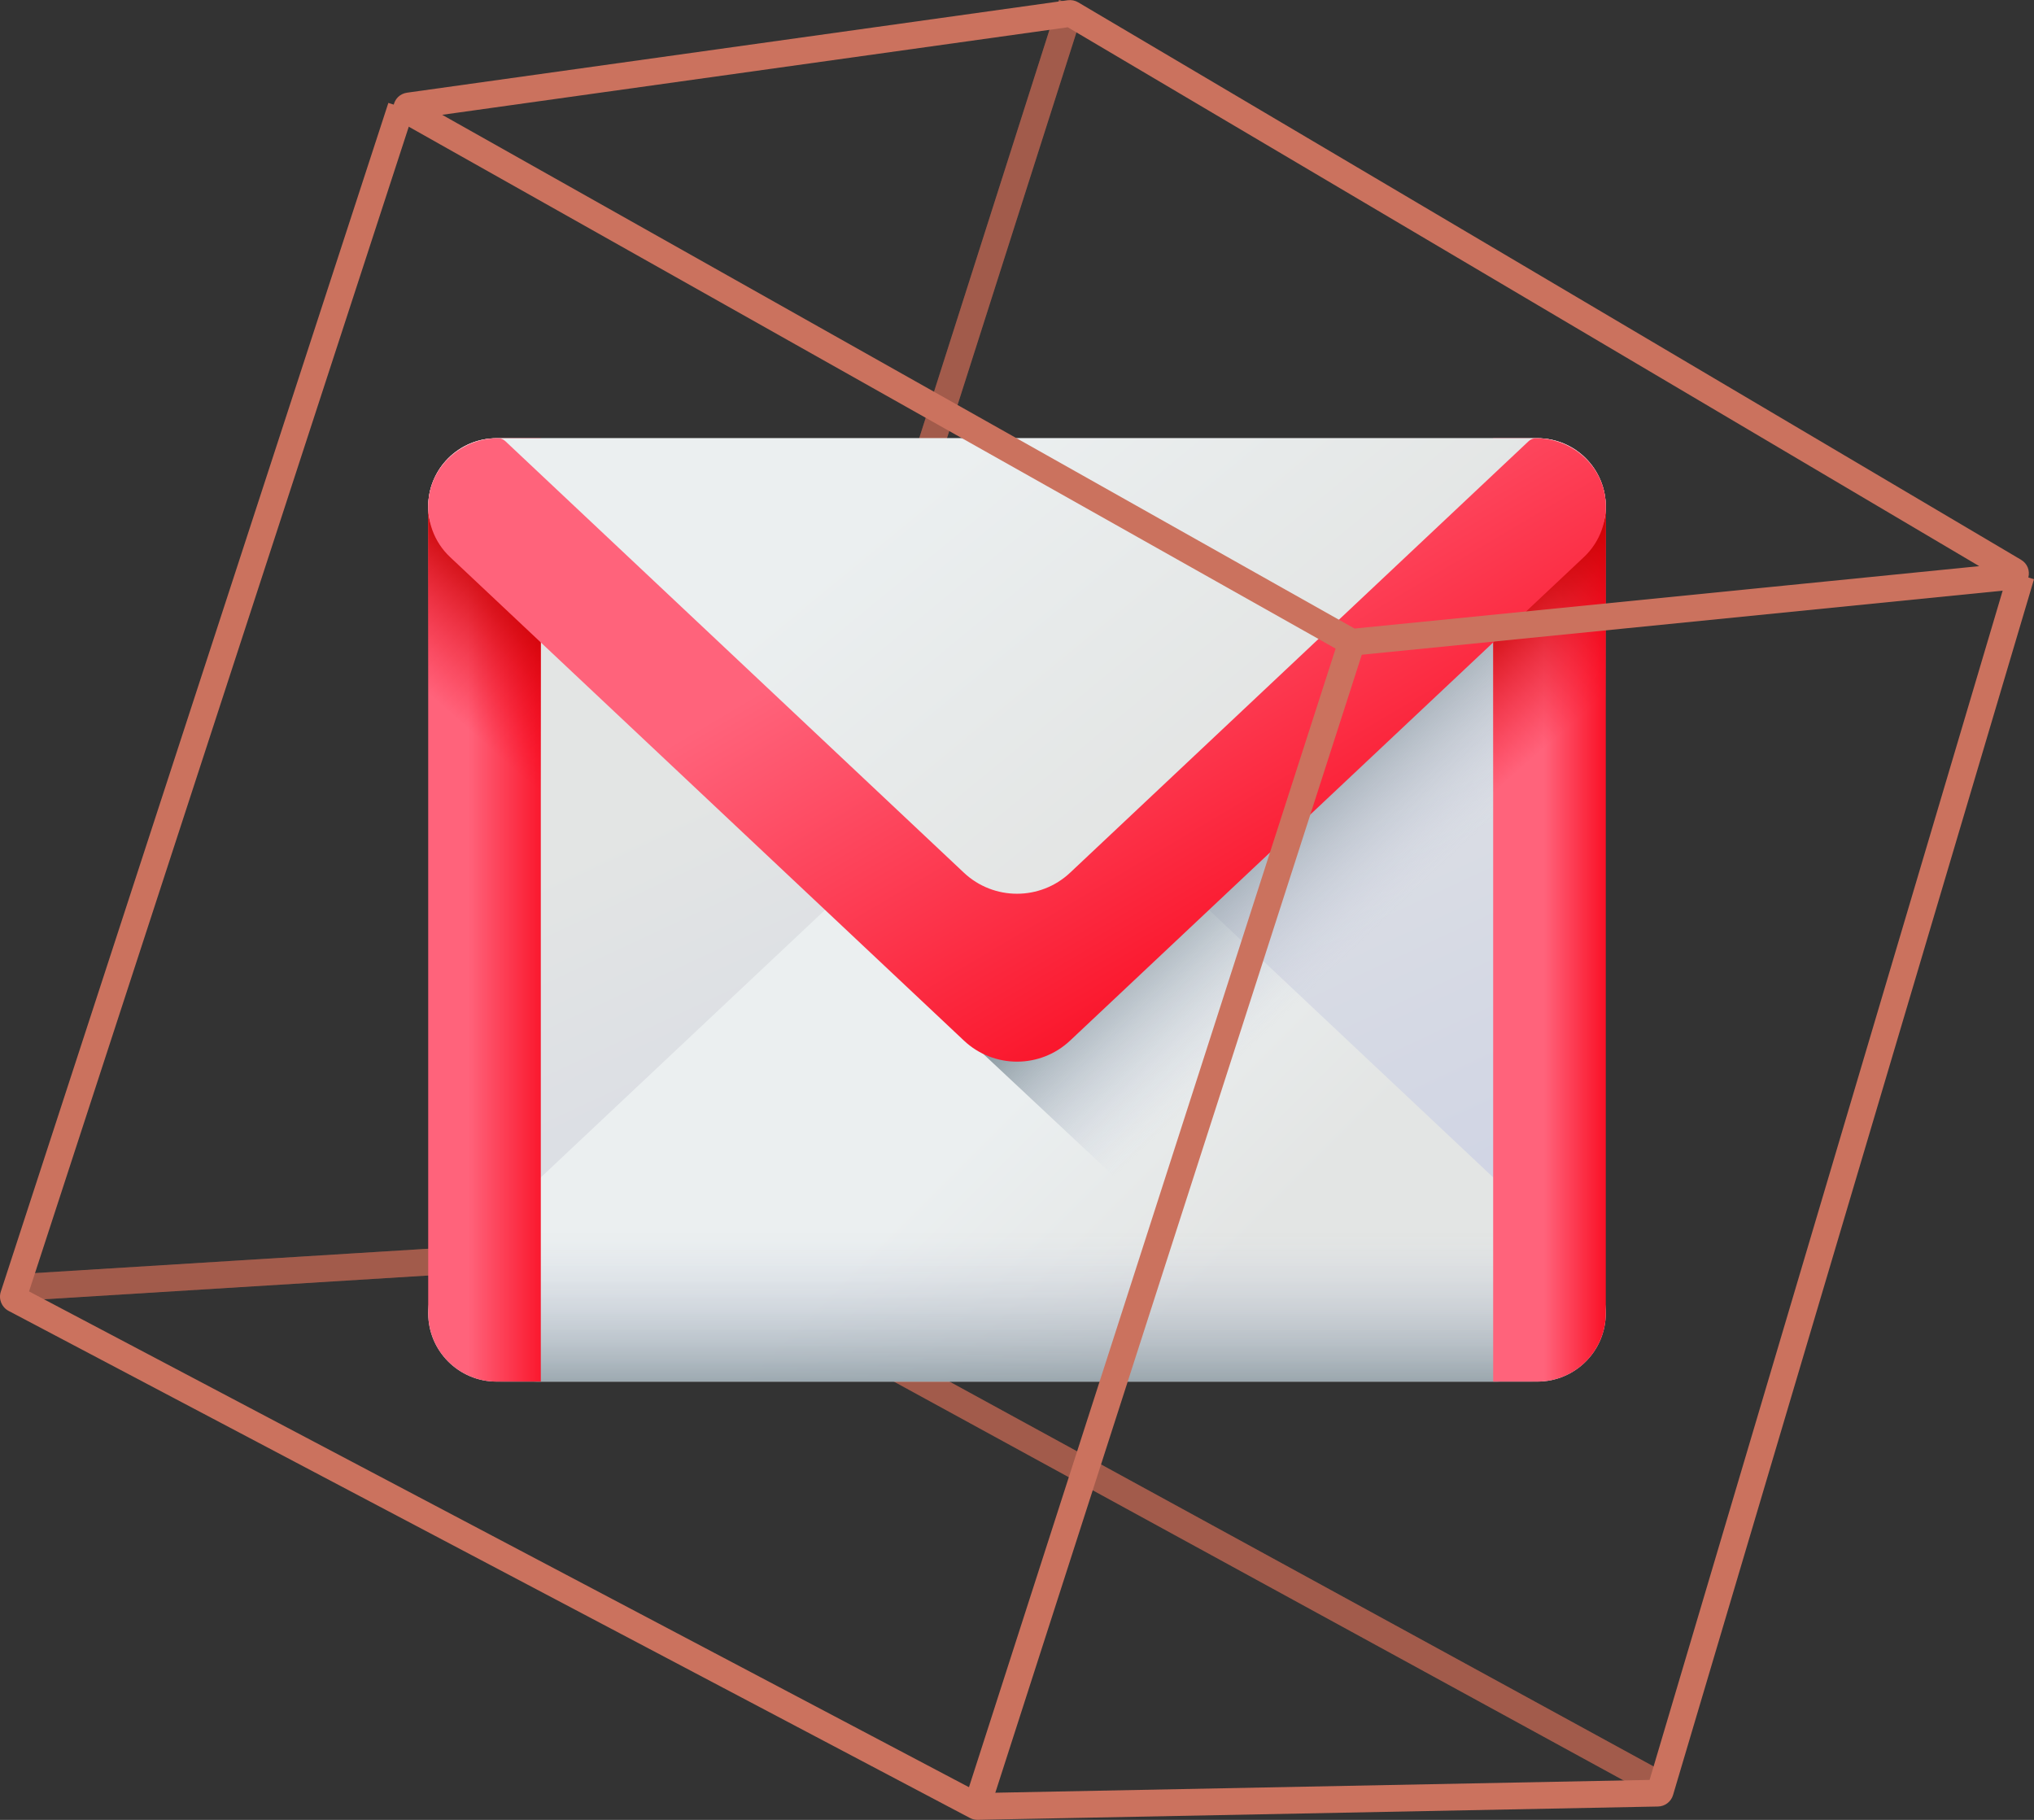 <svg width="76" height="68" viewBox="0 0 76 68" fill="none" xmlns="http://www.w3.org/2000/svg">
<rect x="0" y="0" width="76" height="68" fill="#333333" stroke="none"/>
<path fill-rule="evenodd" clip-rule="evenodd" d="M61.53 66.999L24.991 47.027L25.46 46.149L62 66.121L61.53 66.999Z" fill="#CB725E"/>
<path fill-rule="evenodd" clip-rule="evenodd" d="M61.53 66.999L24.991 47.027L25.46 46.149L62 66.121L61.53 66.999Z" fill="black" fill-opacity="0.2"/>
<path fill-rule="evenodd" clip-rule="evenodd" d="M24.859 46.111L39.569 -0L40.509 0.306L25.716 46.676C25.641 46.911 25.432 47.076 25.188 47.091L1.06 48.584L1 47.588L24.859 46.111Z" fill="#CB725E"/>
<path fill-rule="evenodd" clip-rule="evenodd" d="M24.859 46.111L39.569 -0L40.509 0.306L25.716 46.676C25.641 46.911 25.432 47.076 25.188 47.091L1.06 48.584L1 47.588L24.859 46.111Z" fill="black" fill-opacity="0.2"/>
<g clip-path="url(#clip0_218_426)">
<path d="M55.893 51.624H20.107C18.697 51.624 17.553 50.48 17.553 49.069L16 18.929C16 17.519 17.144 16.375 18.554 16.375H57.446C58.856 16.375 60 17.519 60 18.929L58.447 49.069C58.447 50.48 57.303 51.624 55.893 51.624Z" fill="url(#paint0_linear_218_426)"/>
<path d="M57.446 51.623H18.554C17.144 51.623 16 50.48 16 49.069C16 48.357 16.294 47.676 16.813 47.188L36.016 29.116C37.131 28.067 38.869 28.067 39.984 29.116L59.187 47.188C59.444 47.429 59.648 47.721 59.788 48.044C59.928 48.368 60 48.717 60 49.069C60 50.48 58.856 51.623 57.446 51.623Z" fill="url(#paint1_linear_218_426)"/>
<path d="M16.365 42.451V49.069C16.365 50.48 17.49 51.624 18.877 51.624H57.123C58.51 51.624 59.635 50.48 59.635 49.069V42.451H16.365Z" fill="url(#paint2_linear_218_426)"/>
<path d="M16 18.929V49.069C16 50.48 17.144 51.624 18.554 51.624H20.207V16.375H18.554C17.144 16.375 16 17.519 16 18.929Z" fill="url(#paint3_linear_218_426)"/>
<path d="M16.899 20.811L49.82 51.624H57.446C58.857 51.624 60 50.48 60 49.069V18.93C60 17.519 58.856 16.548 57.446 16.548H18.555C17.144 16.548 16.086 17.519 16.086 18.93C16.086 19.642 16.381 20.323 16.899 20.811Z" fill="url(#paint4_linear_218_426)"/>
<path d="M60 18.929V49.069C60 50.48 58.856 51.624 57.446 51.624H55.792V16.375H57.446C58.856 16.375 60 17.519 60 18.929Z" fill="url(#paint5_linear_218_426)"/>
<path d="M57.446 16.547H55.792V32.163H60V19.102C60 17.691 58.856 16.547 57.446 16.547Z" fill="url(#paint6_linear_218_426)"/>
<path d="M18.554 16.547H20.207V32.163H16V19.102C16 17.691 17.144 16.547 18.554 16.547Z" fill="url(#paint7_linear_218_426)"/>
<path d="M57.446 16.375H18.554C17.144 16.375 16 17.519 16 18.929C16 19.642 16.294 20.064 16.813 20.552L36.016 38.624C37.131 39.672 38.869 39.672 39.984 38.624L59.187 20.552C59.706 20.064 60 19.642 60 18.929C60 17.519 58.856 16.375 57.446 16.375Z" fill="url(#paint8_linear_218_426)"/>
<path d="M57.392 16.375C57.291 16.375 57.193 16.414 57.119 16.483L39.984 32.609C38.869 33.657 37.131 33.657 36.016 32.609L18.881 16.483C18.807 16.414 18.709 16.375 18.608 16.375C17.304 16.375 16.171 17.331 16.018 18.625C15.97 19.026 16.018 19.433 16.156 19.812C16.294 20.192 16.519 20.534 16.813 20.811L36.017 38.882C37.131 39.931 38.869 39.931 39.984 38.882L59.187 20.811C59.481 20.534 59.706 20.192 59.844 19.812C59.983 19.433 60.03 19.026 59.982 18.625C59.829 17.331 58.696 16.375 57.392 16.375Z" fill="url(#paint9_linear_218_426)"/>
</g>
<path fill-rule="evenodd" clip-rule="evenodd" d="M0.03 48.264L14.511 3.845L15.463 4.154L1.085 48.254L36.618 66.997L61.637 66.507L75.041 21.357L76 21.642L62.513 67.072C62.439 67.322 62.211 67.496 61.95 67.501L36.535 67.999C36.433 68.001 36.333 67.977 36.243 67.93L0.32 48.981C0.062 48.845 -0.061 48.542 0.03 48.264Z" fill="#CB725E"/>
<path fill-rule="evenodd" clip-rule="evenodd" d="M39.897 0.009C40.032 -0.01 40.169 0.018 40.286 0.087L75.513 20.914C76.012 21.209 75.844 21.97 75.267 22.027L50.588 24.494C50.465 24.506 50.341 24.48 50.233 24.42L14.999 4.58C14.499 4.299 14.642 3.543 15.211 3.463L39.897 0.009ZM39.897 1.019L16.522 4.29L50.614 23.486L73.953 21.154L39.897 1.019Z" fill="#CB725E"/>
<path fill-rule="evenodd" clip-rule="evenodd" d="M36.023 67.346L50.03 23.846L50.983 24.153L36.975 67.653L36.023 67.346Z" fill="#CB725E"/>
<defs>
<linearGradient id="paint0_linear_218_426" x1="34.892" y1="25.66" x2="48.808" y2="55.534" gradientUnits="userSpaceOnUse">
<stop stop-color="#E3E5E4"/>
<stop offset="1" stop-color="#CBD0E4"/>
</linearGradient>
<linearGradient id="paint1_linear_218_426" x1="33.862" y1="44.926" x2="41.05" y2="52.113" gradientUnits="userSpaceOnUse">
<stop stop-color="#EBEFF0"/>
<stop offset="1" stop-color="#E3E5E4"/>
</linearGradient>
<linearGradient id="paint2_linear_218_426" x1="38" y1="46.086" x2="38" y2="53.467" gradientUnits="userSpaceOnUse">
<stop stop-color="#CBD0E4" stop-opacity="0"/>
<stop offset="1" stop-color="#6A7D83"/>
</linearGradient>
<linearGradient id="paint3_linear_218_426" x1="17.495" y1="33.999" x2="21.006" y2="33.999" gradientUnits="userSpaceOnUse">
<stop stop-color="#FF637B"/>
<stop offset="1" stop-color="#F90217"/>
</linearGradient>
<linearGradient id="paint4_linear_218_426" x1="52.232" y1="33.918" x2="46.825" y2="28.224" gradientUnits="userSpaceOnUse">
<stop stop-color="#CBD0E4" stop-opacity="0"/>
<stop offset="1" stop-color="#6A7D83"/>
</linearGradient>
<linearGradient id="paint5_linear_218_426" x1="57.699" y1="33.999" x2="60.403" y2="33.999" gradientUnits="userSpaceOnUse">
<stop stop-color="#FF637B"/>
<stop offset="1" stop-color="#F90217"/>
</linearGradient>
<linearGradient id="paint6_linear_218_426" x1="59.203" y1="26.627" x2="55.58" y2="22.529" gradientUnits="userSpaceOnUse">
<stop stop-color="#F90217" stop-opacity="0"/>
<stop offset="0.267" stop-color="#E7010F" stop-opacity="0.267"/>
<stop offset="0.723" stop-color="#CE0004" stop-opacity="0.723"/>
<stop offset="1" stop-color="#C50000"/>
</linearGradient>
<linearGradient id="paint7_linear_218_426" x1="16.797" y1="26.627" x2="20.42" y2="22.529" gradientUnits="userSpaceOnUse">
<stop stop-color="#F90217" stop-opacity="0"/>
<stop offset="0.267" stop-color="#E7010F" stop-opacity="0.267"/>
<stop offset="0.723" stop-color="#CE0004" stop-opacity="0.723"/>
<stop offset="1" stop-color="#C50000"/>
</linearGradient>
<linearGradient id="paint8_linear_218_426" x1="36.223" y1="16.663" x2="45.867" y2="28.365" gradientUnits="userSpaceOnUse">
<stop stop-color="#EBEFF0"/>
<stop offset="1" stop-color="#E3E5E4"/>
</linearGradient>
<linearGradient id="paint9_linear_218_426" x1="38.52" y1="19.814" x2="49.678" y2="38.621" gradientUnits="userSpaceOnUse">
<stop stop-color="#FF637B"/>
<stop offset="1" stop-color="#F90217"/>
</linearGradient>
<clipPath id="clip0_218_426">
<rect width="44" height="44" fill="white" transform="translate(16 11.999)"/>
</clipPath>
</defs>
</svg>

